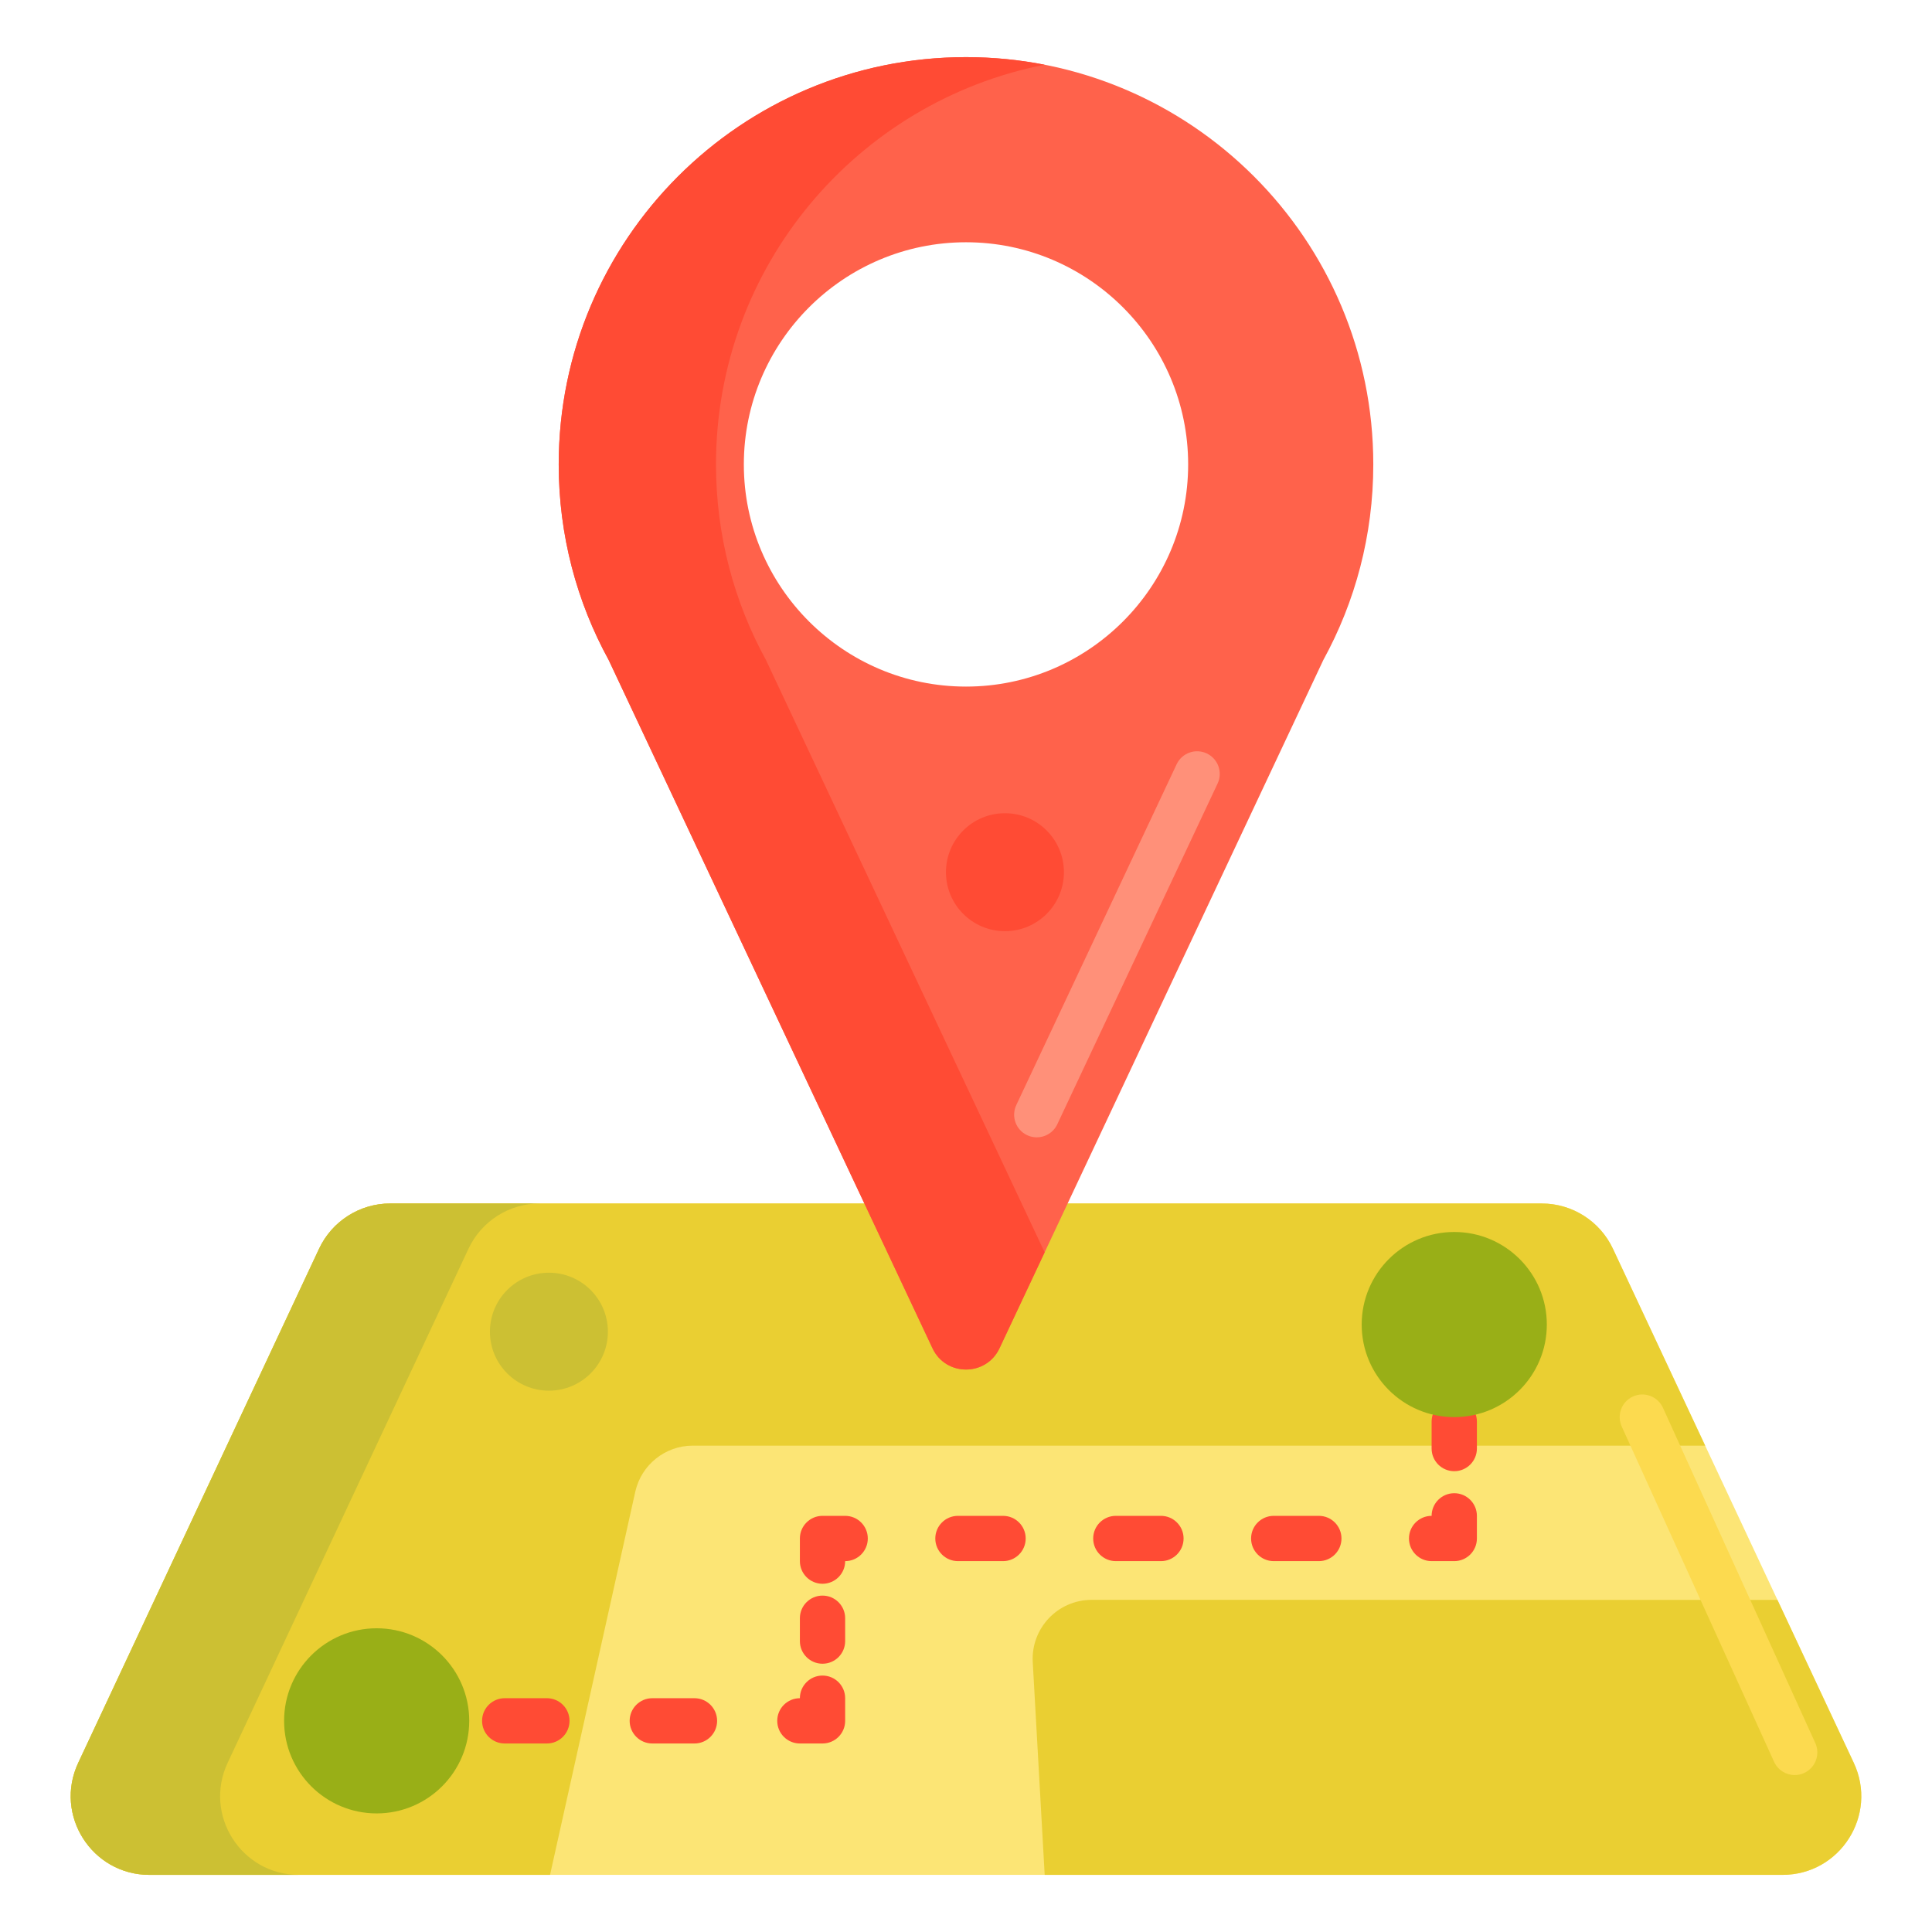 <svg xmlns="http://www.w3.org/2000/svg" xmlns:xlink="http://www.w3.org/1999/xlink" id="Layer_1" x="0px" y="0px" viewBox="0 0 512 512" style="enable-background:new 0 0 512 512;" xml:space="preserve" width="512" height="512"> <style type="text/css"> .st0{fill:#FF624B;} .st1{fill:#FFC34C;} .st2{fill:#F9BB32;} .st3{fill:#DB9C2E;} .st4{fill:#FF4B34;} .st5{fill:#FF9079;} .st6{fill:#FCE575;} .st7{fill:#FFD551;} .st8{fill:#FFF4C1;} .st9{fill:#FFB74B;} .st10{fill:#EACF32;} .st11{fill:#99AF17;} .st12{fill:#CCC033;} .st13{fill:#FCDA4F;} .st14{fill:#FFA730;} .st15{fill:#FFEACF;} .st16{fill:#FFD59A;} .st17{fill:#FFDF74;} .st18{fill:#E58D23;} .st19{fill:#BF6C0D;} .st20{fill:#A56021;} .st21{fill:#8C4C17;} .st22{fill:#FFEA63;} .st23{fill:#FCF9DE;} </style> <g> <g> <path class="st6" d="M472.4,496.86H39.6c-15.261,0-25.347-15.863-18.873-29.683l63.828-136.243c3.43-7.322,10.787-12,18.873-12 h305.145c8.086,0,15.442,4.677,18.873,12l63.828,136.243C497.747,480.997,487.662,496.86,472.4,496.86z"></path> </g> <g> <path class="st10" d="M276.851,496.86H472.4c15.261,0,25.347-15.863,18.873-29.683l-20.232-43.186l-181.745-0.013 c-8.977-0.001-16.11,7.543-15.607,16.506L276.851,496.86z"></path> </g> <g> <path class="st10" d="M427.445,330.934c-3.43-7.322-10.787-12-18.873-12H171.003h-67.575h0c-8.086,0-15.442,4.677-18.873,12 L20.727,467.177c-6.474,13.82,3.611,29.683,18.873,29.683h106.166l22.584-101.517c1.591-7.15,7.933-12.237,15.258-12.237h268.279 L427.445,330.934z"></path> </g> <g> <path class="st0" d="M256,15.14c-59.612,0-107.937,48.325-107.937,107.937c0,18.788,4.804,36.452,13.245,51.838l85.813,182.389 c3.535,7.513,14.223,7.513,17.758,0l85.813-182.389c8.441-15.386,13.245-33.05,13.245-51.838 C363.937,63.465,315.612,15.14,256,15.14z M256,181.952c-32.464,0-58.875-26.411-58.875-58.875S223.537,64.202,256,64.202 s58.874,26.411,58.874,58.875S288.464,181.952,256,181.952z"></path> </g> <g> <g> <path class="st4" d="M105.819,462.042h-6c-3.313,0-6-2.686-6-6s2.687-6,6-6h6c3.313,0,6,2.686,6,6 S109.132,462.042,105.819,462.042z"></path> </g> <g> <path class="st4" d="M184.041,462.042h-11.174c-3.313,0-6-2.686-6-6s2.687-6,6-6h11.174c3.313,0,6,2.686,6,6 S187.354,462.042,184.041,462.042z M144.93,462.042h-11.174c-3.313,0-6-2.686-6-6s2.687-6,6-6h11.174c3.313,0,6,2.686,6,6 S148.243,462.042,144.93,462.042z"></path> </g> <g> <path class="st4" d="M217.977,462.042h-6c-3.313,0-6-2.686-6-6s2.687-6,6-6c0-3.314,2.687-6,6-6s6,2.686,6,6v6 C223.977,459.355,221.291,462.042,217.977,462.042z"></path> </g> <g> <path class="st4" d="M217.977,440.906c-3.313,0-6-2.686-6-6v-6.054c0-3.314,2.687-6,6-6s6,2.686,6,6v6.054 C223.977,438.219,221.291,440.906,217.977,440.906z"></path> </g> <g> <path class="st4" d="M217.977,419.716c-3.313,0-6-2.686-6-6v-6c0-3.314,2.687-6,6-6h6c3.313,0,6,2.686,6,6s-2.687,6-6,6 C223.977,417.03,221.291,419.716,217.977,419.716z"></path> </g> <g> <path class="st4" d="M349.505,413.716H337.55c-3.313,0-6-2.686-6-6s2.687-6,6-6h11.955c3.313,0,6,2.686,6,6 S352.818,413.716,349.505,413.716z M307.662,413.716h-11.955c-3.313,0-6-2.686-6-6s2.687-6,6-6h11.955c3.313,0,6,2.686,6,6 S310.976,413.716,307.662,413.716z M265.819,413.716h-11.955c-3.313,0-6-2.686-6-6s2.687-6,6-6h11.955c3.313,0,6,2.686,6,6 S269.133,413.716,265.819,413.716z"></path> </g> <g> <path class="st4" d="M385.393,413.716h-6c-3.313,0-6-2.686-6-6s2.687-6,6-6c0-3.314,2.687-6,6-6s6,2.686,6,6v6 C391.393,411.03,388.706,413.716,385.393,413.716z"></path> </g> <g> <path class="st4" d="M385.393,389.881c-3.313,0-6-2.686-6-6v-7.134c0-3.314,2.687-6,6-6s6,2.686,6,6v7.134 C391.393,387.195,388.706,389.881,385.393,389.881z"></path> </g> <g> <path class="st4" d="M385.393,364.912c-3.313,0-6-2.686-6-6v-6c0-3.314,2.687-6,6-6s6,2.686,6,6v6 C391.393,362.225,388.706,364.912,385.393,364.912z"></path> </g> </g> <g> <circle class="st11" cx="385.393" cy="351.02" r="24.531"></circle> </g> <g> <circle class="st11" cx="99.819" cy="456.041" r="24.531"></circle> </g> <g> <path class="st12" d="M60.325,467.177l63.828-136.243c3.43-7.322,10.787-12,18.873-12h-39.598c-8.086,0-15.442,4.677-18.873,12 L20.727,467.177c-6.474,13.82,3.612,29.683,18.873,29.683h39.598C63.937,496.86,53.851,480.997,60.325,467.177z"></path> </g> <g> <g> <path class="st4" d="M202.991,174.915c-8.441-15.386-13.245-33.05-13.245-51.838c0-52.481,37.458-96.207,87.096-105.919 c-6.744-1.319-13.711-2.018-20.841-2.018c-59.612,0-107.937,48.325-107.937,107.937c0,18.788,4.804,36.452,13.245,51.838 l85.813,182.389c3.535,7.513,14.223,7.513,17.758,0l11.962-25.425L202.991,174.915z"></path> </g> </g> <g> <path class="st13" d="M475.618,470.413c-2.281,0-4.461-1.307-5.467-3.519l-40.38-88.861c-1.37-3.017-0.036-6.574,2.98-7.945 c3.017-1.371,6.574-0.036,7.945,2.98l40.38,88.861c1.37,3.017,0.036,6.574-2.98,7.945 C477.292,470.24,476.448,470.413,475.618,470.413z"></path> </g> <g> <path class="st5" d="M274.754,301.409c-0.855,0-1.725-0.184-2.551-0.572c-2.998-1.411-4.285-4.985-2.874-7.983l42.489-90.31 c1.41-2.998,4.981-4.286,7.983-2.875c2.998,1.411,4.285,4.985,2.874,7.983l-42.489,90.31 C279.165,300.134,277.006,301.409,274.754,301.409z"></path> </g> <g> <circle class="st12" cx="145.466" cy="352.912" r="15.631"></circle> </g> <g> <circle class="st4" cx="266.319" cy="231.141" r="15.631"></circle> </g> </g> </svg>